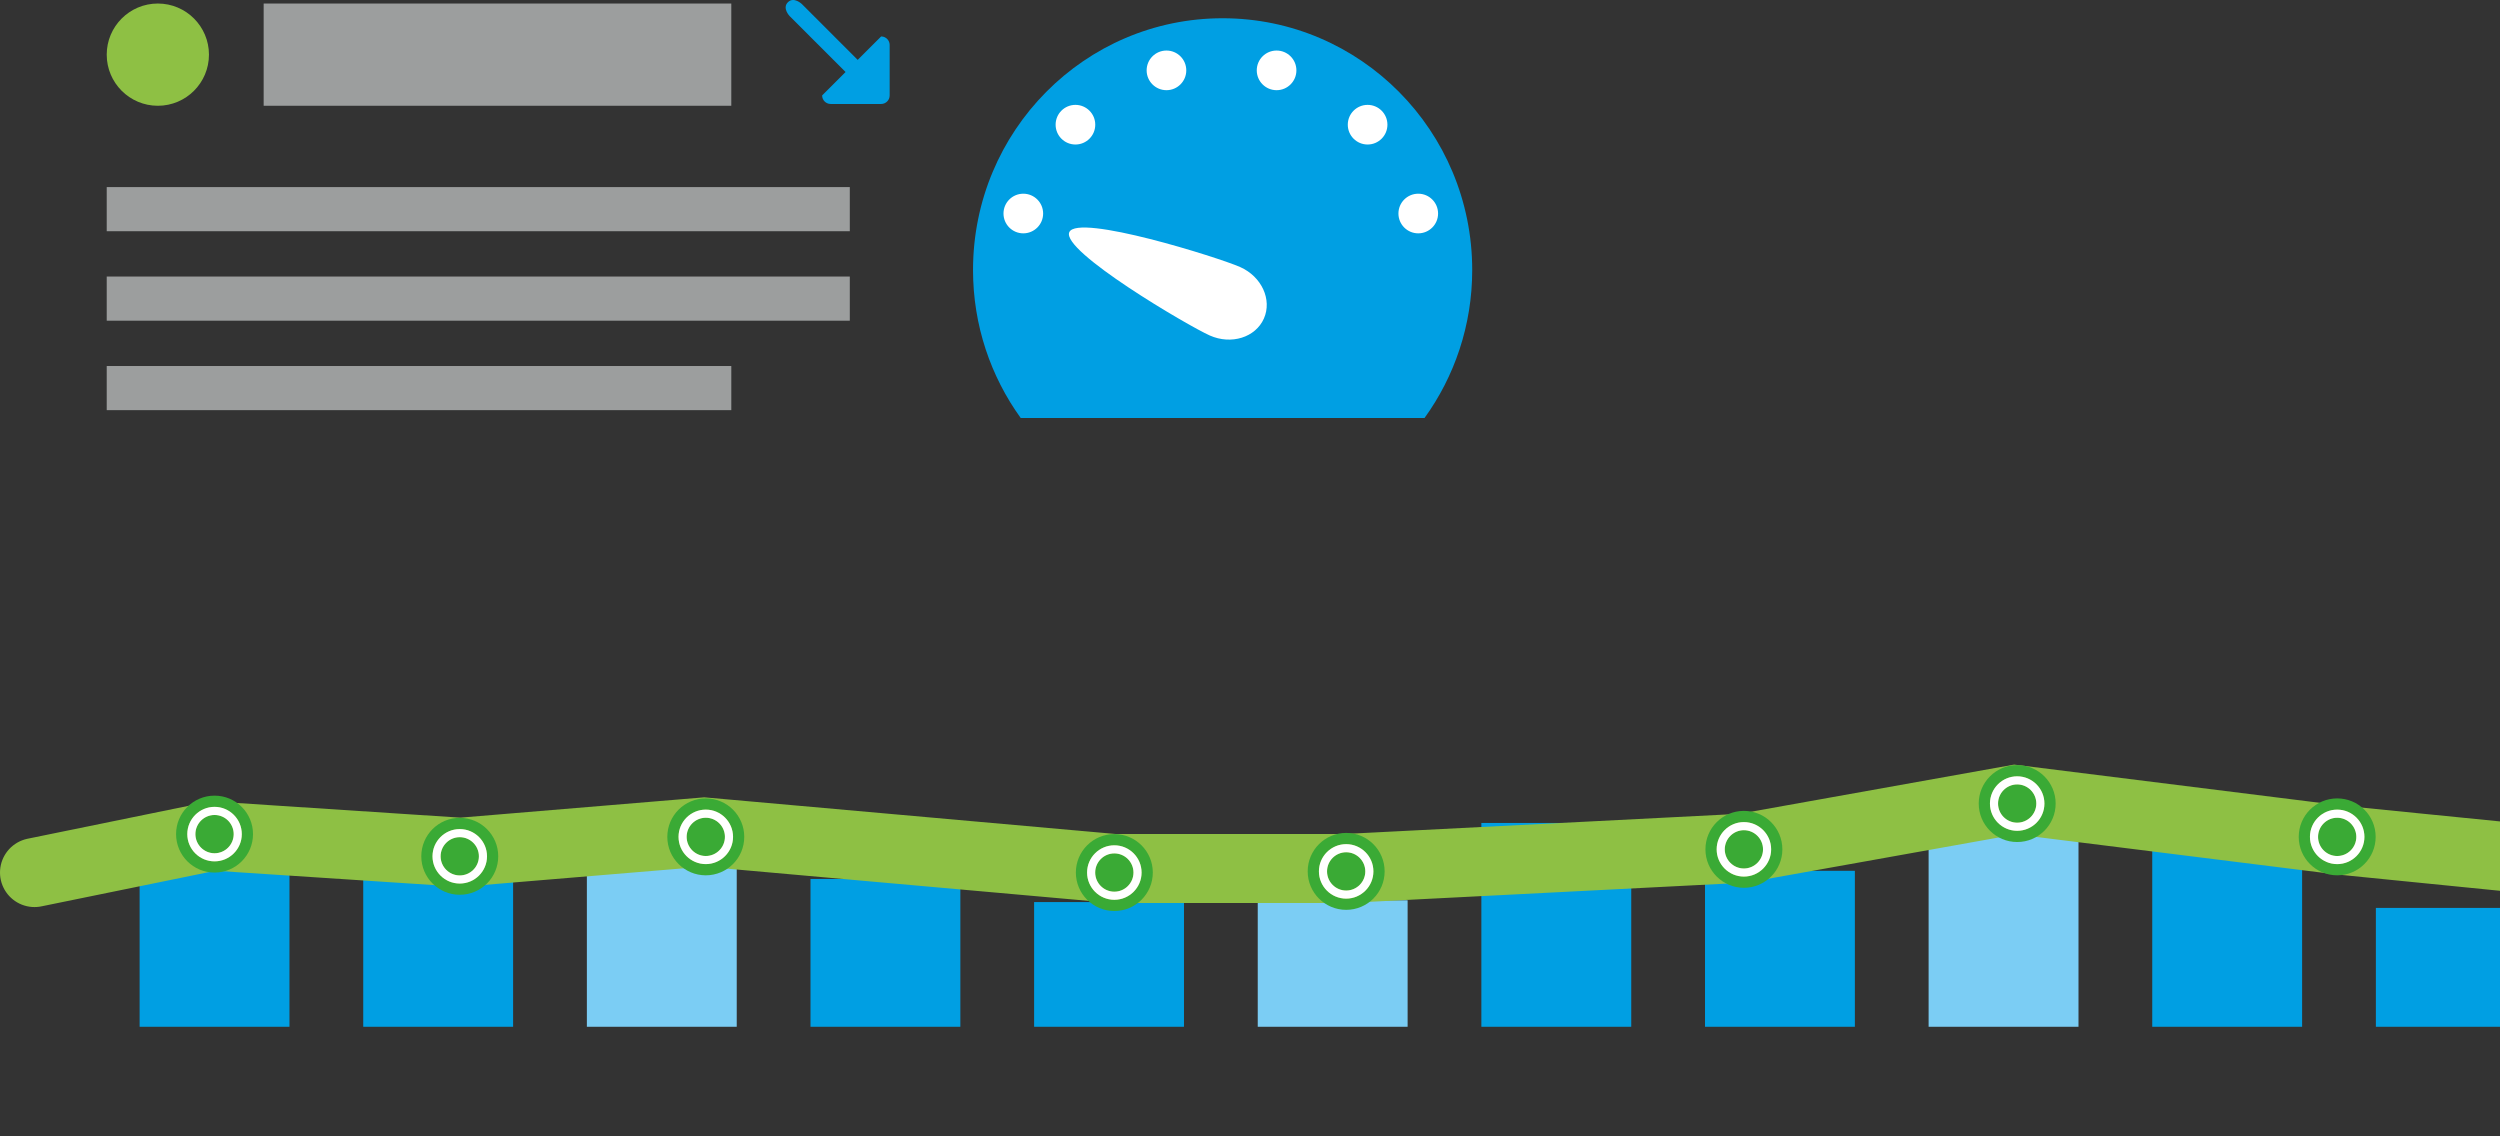 <?xml version="1.0" encoding="utf-8"?>
<!-- Generator: Adobe Illustrator 15.1.0, SVG Export Plug-In . SVG Version: 6.00 Build 0)  -->
<!DOCTYPE svg PUBLIC "-//W3C//DTD SVG 1.1//EN" "http://www.w3.org/Graphics/SVG/1.1/DTD/svg11.dtd">
<svg version="1.1" id="Ebene_1" xmlns="http://www.w3.org/2000/svg" xmlns:xlink="http://www.w3.org/1999/xlink" x="0px" y="0px"
	 width="308px" height="140px" viewBox="0 0 308 140" enable-background="new 0 0 308 140" xml:space="preserve">
<rect x="0" y="0" width="308" height="140" fill="#333333" stroke="none"/>
<path fill="#009FE3" d="M175.502,51.498c3.691-5.118,5.875-11.415,5.875-18.229c0-17.132-13.768-31.021-30.75-31.021
	s-30.75,13.889-30.75,31.021c0,6.814,2.184,13.111,5.875,18.229H175.502z"/>
<rect x="17.2" y="104.637" fill="#009FE3" width="18.463" height="21.861"/>
<rect x="44.751" y="107.461" fill="#009FE3" width="18.463" height="19.037"/>
<rect x="72.302" y="104.961" fill="#7BCDF4" width="18.463" height="21.537"/>
<rect x="99.853" y="108.287" fill="#009FE3" width="18.463" height="18.211"/>
<rect x="127.403" y="111.135" fill="#009FE3" width="18.463" height="15.363"/>
<rect x="154.954" y="110.914" fill="#7BCDF4" width="18.464" height="15.584"/>
<rect x="182.504" y="101.389" fill="#009FE3" width="18.465" height="25.109"/>
<rect x="210.057" y="107.283" fill="#009FE3" width="18.463" height="19.215"/>
<rect x="237.605" y="101.559" fill="#7BCDF4" width="18.465" height="24.939"/>
<rect x="265.157" y="103.221" fill="#009FE3" width="18.463" height="23.277"/>
<rect x="292.708" y="111.855" fill="#009FE3" width="18.464" height="14.643"/>
<polyline fill="none" stroke="#8EC044" stroke-width="8.504" stroke-linecap="round" stroke-miterlimit="10" points="
	4.252,107.498 26.252,102.998 56.752,104.998 86.752,102.498 137.252,106.998 165.752,106.998 214.752,104.498 248.252,98.498 
	288.252,103.498 318.252,106.498 "/>
<circle fill="#FFFFFF" cx="143.708" cy="8.669" r="2.442"/>
<circle fill="#FFFFFF" cx="126.072" cy="26.306" r="2.442"/>
<circle fill="#FFFFFF" cx="132.494" cy="15.362" r="2.442"/>
<circle fill="#FFFFFF" cx="168.489" cy="15.362" r="2.442"/>
<circle fill="#FFFFFF" cx="174.729" cy="26.306" r="2.442"/>
<circle fill="#FFFFFF" cx="157.275" cy="8.669" r="2.442"/>
<path fill="#FFFFFF" d="M152.788,32.9c-2.647-1.175-20.017-6.625-21.05-4.297c-1.033,2.329,14.658,11.554,17.307,12.729
	c2.648,1.176,5.633,0.242,6.666-2.087C156.744,36.916,155.436,34.076,152.788,32.9z"/>
<path fill="#3AAA35" d="M26.432,98.023c-2.618,0-4.74,2.121-4.74,4.74c0,2.616,2.122,4.738,4.74,4.738
	c2.618,0,4.739-2.122,4.739-4.738C31.171,100.145,29.05,98.023,26.432,98.023z M26.432,106.122c-1.852,0-3.358-1.507-3.358-3.358
	c0-1.851,1.506-3.357,3.358-3.357s3.358,1.508,3.358,3.357C29.79,104.615,28.283,106.122,26.432,106.122z"/>
<circle fill="#3AAA35" cx="26.432" cy="102.764" r="2.358"/>
<path fill="#FFFFFF" d="M26.432,99.404c-1.852,0-3.358,1.508-3.358,3.359c0,1.85,1.506,3.356,3.358,3.356s3.358-1.509,3.358-3.356
	C29.79,100.912,28.283,99.404,26.432,99.404z M26.432,105.122c-1.3,0-2.358-1.06-2.358-2.358c0-1.298,1.058-2.357,2.358-2.357
	c1.3,0,2.358,1.06,2.358,2.357C28.79,104.063,27.732,105.122,26.432,105.122z"/>
<path fill="#3AAA35" d="M86.953,98.363c-2.618,0-4.74,2.119-4.74,4.738c0,2.617,2.122,4.739,4.74,4.739
	c2.618,0,4.739-2.122,4.739-4.739C91.692,100.482,89.571,98.363,86.953,98.363z M86.953,106.459c-1.852,0-3.358-1.506-3.358-3.357
	c0-1.851,1.506-3.356,3.358-3.356s3.358,1.506,3.358,3.356C90.311,104.953,88.804,106.459,86.953,106.459z"/>
<circle fill="#3AAA35" cx="86.953" cy="103.102" r="2.357"/>
<path fill="#FFFFFF" d="M86.953,99.744c-1.852,0-3.358,1.506-3.358,3.357c0,1.851,1.506,3.356,3.358,3.356s3.358-1.506,3.358-3.356
	C90.311,101.25,88.804,99.744,86.953,99.744z M86.953,105.459c-1.3,0-2.358-1.059-2.358-2.357c0-1.297,1.058-2.356,2.358-2.356
	c1.3,0,2.358,1.06,2.358,2.356C89.311,104.4,88.253,105.459,86.953,105.459z"/>
<path fill="#3AAA35" d="M137.286,102.758c-2.618,0-4.74,2.121-4.74,4.74c0,2.617,2.122,4.74,4.74,4.74c2.618,0,4.74-2.123,4.74-4.74
	C142.026,104.879,139.904,102.758,137.286,102.758z M137.286,110.855c-1.852,0-3.358-1.506-3.358-3.357s1.506-3.357,3.358-3.357
	s3.357,1.508,3.357,3.357C140.643,109.35,139.137,110.855,137.286,110.855z"/>
<circle fill="#3AAA35" cx="137.286" cy="107.499" r="2.358"/>
<path fill="#FFFFFF" d="M137.286,104.141c-1.852,0-3.358,1.506-3.358,3.357s1.506,3.357,3.358,3.357s3.357-1.508,3.357-3.357
	C140.643,105.646,139.137,104.141,137.286,104.141z M137.286,109.855c-1.3,0-2.358-1.06-2.358-2.357s1.058-2.357,2.358-2.357
	c1.3,0,2.358,1.06,2.358,2.357S138.586,109.855,137.286,109.855z"/>
<path fill="#3AAA35" d="M214.848,99.9c-2.617,0-4.738,2.119-4.738,4.738c0,2.616,2.121,4.739,4.738,4.739
	c2.618,0,4.74-2.123,4.74-4.739C219.588,102.021,217.466,99.9,214.848,99.9z M214.848,107.998c-1.852,0-3.356-1.508-3.356-3.357
	c0-1.851,1.507-3.359,3.356-3.359c1.853,0,3.357,1.509,3.357,3.359C218.205,106.49,216.699,107.998,214.848,107.998z"/>
<circle fill="#3AAA35" cx="214.848" cy="104.639" r="2.357"/>
<path fill="#FFFFFF" d="M214.848,101.281c-1.852,0-3.356,1.506-3.356,3.357c0,1.85,1.507,3.356,3.356,3.356
	c1.853,0,3.357-1.507,3.357-3.356C218.205,102.787,216.699,101.281,214.848,101.281z M214.848,106.998
	c-1.301,0-2.356-1.061-2.356-2.357c0-1.301,1.058-2.359,2.356-2.359c1.301,0,2.357,1.06,2.357,2.359
	C217.205,105.938,216.148,106.998,214.848,106.998z"/>
<path fill="#3AAA35" d="M165.848,102.615c-2.617,0-4.74,2.121-4.74,4.738c0,2.619,2.123,4.74,4.74,4.74s4.739-2.121,4.739-4.74
	C170.587,104.736,168.465,102.615,165.848,102.615z M165.848,110.715c-1.853,0-3.357-1.509-3.357-3.359
	c0-1.852,1.506-3.356,3.357-3.356c1.851,0,3.356,1.506,3.356,3.356S167.697,110.715,165.848,110.715z"/>
<path fill="#3AAA35" d="M165.848,104.997c-1.302,0-2.356,1.06-2.356,2.356c0,1.301,1.057,2.358,2.356,2.358
	c1.299,0,2.356-1.06,2.356-2.358S167.148,104.997,165.848,104.997z"/>
<path fill="#FFFFFF" d="M165.848,103.997c-1.853,0-3.357,1.507-3.357,3.356c0,1.852,1.506,3.358,3.357,3.358
	c1.851,0,3.356-1.508,3.356-3.358C169.204,105.504,167.697,103.997,165.848,103.997z M165.848,109.715
	c-1.302,0-2.356-1.061-2.356-2.359s1.057-2.356,2.356-2.356c1.299,0,2.356,1.06,2.356,2.356
	C168.204,108.654,167.148,109.715,165.848,109.715z"/>
<path fill="#3AAA35" d="M248.516,94.26c-2.617,0-4.738,2.12-4.738,4.738c0,2.617,2.121,4.74,4.738,4.74
	c2.618,0,4.74-2.123,4.74-4.74C253.256,96.38,251.134,94.26,248.516,94.26z M248.516,102.355c-1.852,0-3.355-1.506-3.355-3.357
	s1.506-3.357,3.355-3.357c1.853,0,3.357,1.506,3.357,3.357S250.367,102.355,248.516,102.355z"/>
<circle fill="#3AAA35" cx="248.516" cy="98.998" r="2.357"/>
<path fill="#FFFFFF" d="M248.516,95.641c-1.852,0-3.355,1.506-3.355,3.357s1.506,3.357,3.355,3.357c1.853,0,3.357-1.506,3.357-3.357
	S250.367,95.641,248.516,95.641z M248.516,101.355c-1.301,0-2.355-1.06-2.355-2.357s1.057-2.357,2.355-2.357
	c1.301,0,2.357,1.06,2.357,2.357S249.816,101.355,248.516,101.355z"/>
<path fill="#3AAA35" d="M287.941,98.363c-2.616,0-4.738,2.121-4.738,4.738c0,2.619,2.122,4.739,4.738,4.739
	c2.617,0,4.74-2.12,4.74-4.739C292.682,100.484,290.561,98.363,287.941,98.363z M287.941,106.461c-1.853,0-3.356-1.506-3.356-3.357
	c0-1.851,1.506-3.356,3.356-3.356c1.852,0,3.356,1.506,3.356,3.356C291.298,104.955,289.794,106.461,287.941,106.461z"/>
<circle fill="#3AAA35" cx="287.941" cy="103.104" r="2.357"/>
<path fill="#FFFFFF" d="M287.941,99.744c-1.853,0-3.356,1.508-3.356,3.357c0,1.852,1.506,3.358,3.356,3.358
	c1.852,0,3.356-1.508,3.356-3.358C291.299,101.252,289.794,99.744,287.941,99.744z M287.941,105.461
	c-1.301,0-2.356-1.059-2.356-2.357c0-1.297,1.058-2.356,2.356-2.356c1.301,0,2.356,1.06,2.356,2.356
	C290.298,104.402,289.243,105.461,287.941,105.461z"/>
<path fill="#3AAA35" d="M56.643,100.76c-2.618,0-4.74,2.119-4.74,4.738c0,2.617,2.122,4.738,4.74,4.738s4.739-2.121,4.739-4.738
	C61.382,102.879,59.26,100.76,56.643,100.76z M56.642,108.854c-1.852,0-3.358-1.506-3.358-3.355s1.506-3.357,3.358-3.357
	S60,103.646,60,105.498S58.494,108.854,56.642,108.854z"/>
<path fill="#3AAA35" d="M56.642,103.141c-1.3,0-2.358,1.059-2.358,2.357s1.058,2.355,2.358,2.355c1.3,0,2.358-1.059,2.358-2.355
	C59,104.195,57.942,103.141,56.642,103.141z"/>
<path fill="#FFFFFF" d="M56.642,102.141c-1.852,0-3.358,1.508-3.358,3.357s1.506,3.355,3.358,3.355S60,107.35,60,105.498
	S58.494,102.141,56.642,102.141z M56.642,107.854c-1.3,0-2.358-1.059-2.358-2.355c0-1.303,1.058-2.357,2.358-2.357
	c1.3,0,2.358,1.059,2.358,2.357S57.942,107.854,56.642,107.854z"/>
<rect x="13.148" y="23.049" fill="#9C9E9E" width="91.547" height="5.438"/>
<rect x="13.148" y="34.07" fill="#9C9E9E" width="91.547" height="5.439"/>
<rect x="13.148" y="45.092" fill="#9C9E9E" width="76.948" height="5.438"/>
<rect x="32.483" y="0.435" fill="#9C9E9E" width="57.613" height="12.595"/>
<circle fill="#8EC044" cx="19.446" cy="6.733" r="6.298"/>
<path fill="#009FE3" d="M109.606,11.759v-0.063V5.541c0-0.555-0.43-1.008-0.974-1.047c-0.025-0.002-0.051-0.004-0.077-0.004
	l-2.888,2.888L98.78,0.489c0,0-0.984-0.939-1.709-0.215c-0.735,0.735,0.214,1.709,0.214,1.709l6.887,6.888l-2.884,2.885
	l-0.002,0.002c0,0.581,0.471,1.051,1.05,1.051h0.057h6.1h0.063C109.135,12.81,109.606,12.339,109.606,11.759z"/>
</svg>
